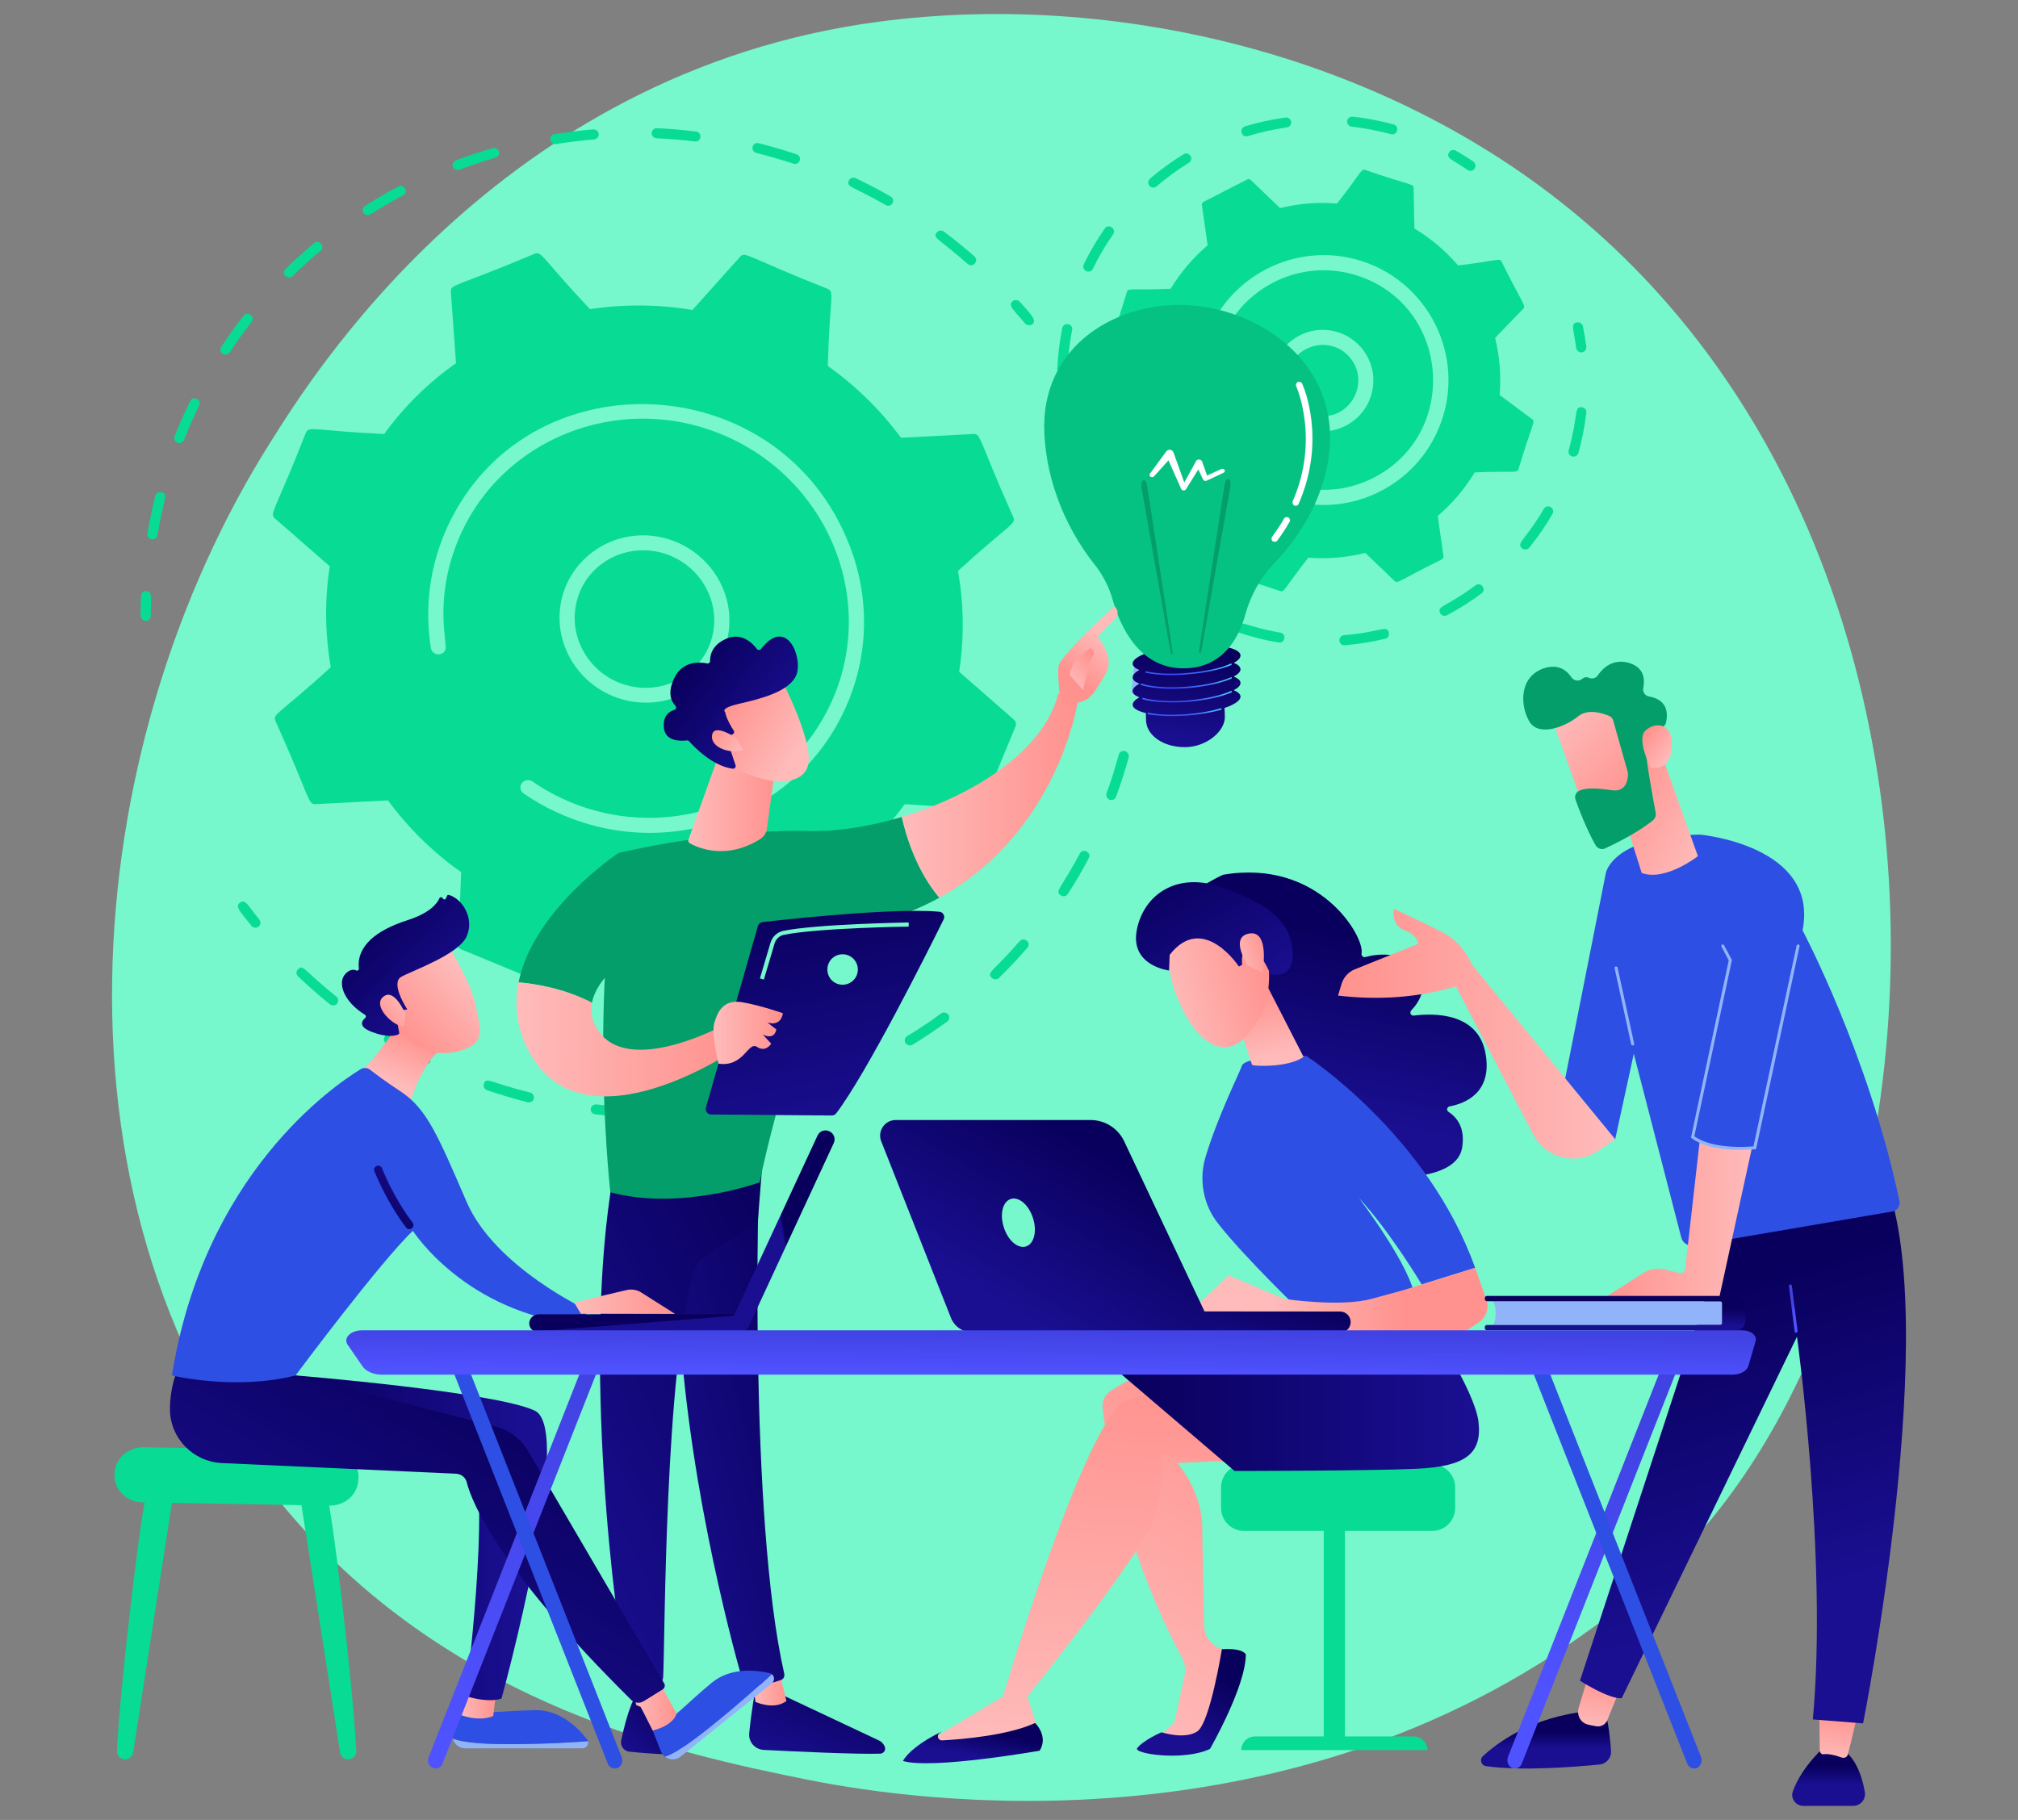 <?xml version="1.0" encoding="UTF-8"?>
<!DOCTYPE svg PUBLIC "-//W3C//DTD SVG 1.1//EN" "http://www.w3.org/Graphics/SVG/1.1/DTD/svg11.dtd">
<!-- Creator: CorelDRAW X7 -->
<svg xmlns="http://www.w3.org/2000/svg" xml:space="preserve" width="102mm" height="92mm" version="1.1" style="shape-rendering:geometricPrecision; text-rendering:geometricPrecision; image-rendering:optimizeQuality; fill-rule:evenodd; clip-rule:evenodd"
viewBox="0 0 10200 9200"
 xmlns:xlink="http://www.w3.org/1999/xlink">
 <rect x="0" y="0" width="10200" height="9200" fill="#808080" stroke="none"/>
 <defs>
  <style type="text/css">
   <![CDATA[
    .fil10 {fill:#039E6A}
    .fil9 {fill:#06C282}
    .fil28 {fill:#2E4FE3}
    .fil0 {fill:#76F7CC}
    .fil1 {fill:#07DB94;fill-rule:nonzero}
    .fil3 {fill:#76F7CC;fill-rule:nonzero}
    .fil2 {fill:#91B3FA;fill-rule:nonzero}
    .fil11 {fill:white;fill-rule:nonzero}
    .fil29 {fill:url(#id0)}
    .fil60 {fill:url(#id1)}
    .fil35 {fill:url(#id2)}
    .fil31 {fill:url(#id3)}
    .fil22 {fill:url(#id4)}
    .fil56 {fill:url(#id5)}
    .fil61 {fill:url(#id6)}
    .fil13 {fill:url(#id7)}
    .fil16 {fill:url(#id8)}
    .fil38 {fill:url(#id9)}
    .fil21 {fill:url(#id10)}
    .fil57 {fill:url(#id11)}
    .fil33 {fill:url(#id12)}
    .fil62 {fill:url(#id13)}
    .fil41 {fill:url(#id14)}
    .fil32 {fill:url(#id15)}
    .fil67 {fill:url(#id16)}
    .fil45 {fill:url(#id17)}
    .fil58 {fill:url(#id18)}
    .fil12 {fill:url(#id19)}
    .fil64 {fill:url(#id20)}
    .fil30 {fill:url(#id21)}
    .fil34 {fill:url(#id22)}
    .fil4 {fill:url(#id23)}
    .fil36 {fill:url(#id24)}
    .fil26 {fill:url(#id25)}
    .fil15 {fill:url(#id26)}
    .fil46 {fill:url(#id27)}
    .fil5 {fill:url(#id28)}
    .fil47 {fill:url(#id29)}
    .fil39 {fill:url(#id30)}
    .fil53 {fill:url(#id31)}
    .fil7 {fill:url(#id32)}
    .fil27 {fill:url(#id33)}
    .fil44 {fill:url(#id34)}
    .fil18 {fill:url(#id35)}
    .fil54 {fill:url(#id36)}
    .fil55 {fill:url(#id37)}
    .fil51 {fill:url(#id38)}
    .fil6 {fill:url(#id39)}
    .fil63 {fill:url(#id40)}
    .fil52 {fill:url(#id41)}
    .fil48 {fill:url(#id42)}
    .fil40 {fill:url(#id43)}
    .fil50 {fill:url(#id44)}
    .fil17 {fill:url(#id45)}
    .fil66 {fill:url(#id46)}
    .fil24 {fill:url(#id47)}
    .fil14 {fill:url(#id48)}
    .fil49 {fill:url(#id49)}
    .fil43 {fill:url(#id50)}
    .fil25 {fill:url(#id51)}
    .fil23 {fill:url(#id52)}
    .fil19 {fill:url(#id53)}
    .fil37 {fill:url(#id54)}
    .fil65 {fill:url(#id55)}
    .fil59 {fill:url(#id56)}
    .fil8 {fill:url(#id57)}
    .fil20 {fill:url(#id58)}
    .fil42 {fill:url(#id59)}
    .fil68 {fill:url(#id60)}
   ]]>
  </style>
  <linearGradient id="id0" gradientUnits="userSpaceOnUse" x1="2323.44" y1="8607.79" x2="2508.31" y2="8607.79">
   <stop offset="0" style="stop-opacity:1; stop-color:#FEBBBA"/>
   <stop offset="1" style="stop-opacity:1; stop-color:#FF928E"/>
  </linearGradient>
  <linearGradient id="id1" gradientUnits="userSpaceOnUse" xlink:href="#id0" x1="8855.18" y1="6166.15" x2="8105.05" y2="6166.15">
  </linearGradient>
  <linearGradient id="id2" gradientUnits="userSpaceOnUse" xlink:href="#id0" x1="2902.68" y1="6580.5" x2="3412.45" y2="6580.5">
  </linearGradient>
  <linearGradient id="id3" gradientUnits="userSpaceOnUse" xlink:href="#id0" x1="3199.01" y1="8623.35" x2="3419.7" y2="8623.35">
  </linearGradient>
  <linearGradient id="id4" gradientUnits="userSpaceOnUse" xlink:href="#id0" x1="3483.54" y1="4063.38" x2="3921.85" y2="4063.38">
  </linearGradient>
  <linearGradient id="id5" gradientUnits="userSpaceOnUse" x1="9242.69" y1="8925.4" x2="9242.69" y2="9024.1">
   <stop offset="0" style="stop-opacity:1; stop-color:#09005D"/>
   <stop offset="1" style="stop-opacity:1; stop-color:#1A0F91"/>
  </linearGradient>
  <linearGradient id="id6" gradientUnits="userSpaceOnUse" xlink:href="#id0" x1="8163.87" y1="5225.78" x2="6763.06" y2="5225.78">
  </linearGradient>
  <linearGradient id="id7" gradientUnits="userSpaceOnUse" xlink:href="#id0" x1="3802.95" y1="8533.55" x2="3975.08" y2="8533.55">
  </linearGradient>
  <linearGradient id="id8" gradientUnits="userSpaceOnUse" xlink:href="#id0" x1="3178.53" y1="8518.68" x2="3326.17" y2="8518.68">
  </linearGradient>
  <linearGradient id="id9" gradientUnits="userSpaceOnUse" xlink:href="#id0" x1="2061.56" y1="5043.72" x2="1908.24" y2="5173.67">
  </linearGradient>
  <linearGradient id="id10" gradientUnits="userSpaceOnUse" xlink:href="#id0" x1="2629.46" y1="5247.61" x2="3710.27" y2="5260.93">
  </linearGradient>
  <linearGradient id="id11" gradientUnits="userSpaceOnUse" xlink:href="#id0" x1="9271.9" y1="8897.65" x2="9308.11" y2="8656.93">
  </linearGradient>
  <linearGradient id="id12" gradientUnits="userSpaceOnUse" xlink:href="#id0" x1="1985.21" y1="5465.57" x2="2084.75" y2="5223.39">
  </linearGradient>
  <linearGradient id="id13" gradientUnits="userSpaceOnUse" xlink:href="#id0" x1="8641.74" y1="4248.69" x2="8144.63" y2="3975.37">
  </linearGradient>
  <linearGradient id="id14" gradientUnits="userSpaceOnUse" xlink:href="#id0" x1="5452.62" y1="8649.22" x2="6455.44" y2="7034.33">
  </linearGradient>
  <linearGradient id="id15" gradientUnits="userSpaceOnUse" xlink:href="#id5" x1="2588.31" y1="6960.83" x2="1630.87" y2="8591.1">
  </linearGradient>
  <linearGradient id="id16" gradientUnits="userSpaceOnUse" xlink:href="#id5" x1="8164.89" y1="6592.72" x2="8162.03" y2="6683.36">
  </linearGradient>
  <linearGradient id="id17" gradientUnits="userSpaceOnUse" xlink:href="#id5" x1="4929.85" y1="8746.23" x2="4904.9" y2="8877.09">
  </linearGradient>
  <linearGradient id="id18" gradientUnits="userSpaceOnUse" xlink:href="#id5" x1="8568.99" y1="6545.12" x2="9051.08" y2="8103.75">
  </linearGradient>
  <linearGradient id="id19" gradientUnits="userSpaceOnUse" xlink:href="#id5" x1="4250.79" y1="8432.18" x2="4009.47" y2="8966.29">
  </linearGradient>
  <linearGradient id="id20" gradientUnits="userSpaceOnUse" xlink:href="#id0" x1="8445.55" y1="3825.6" x2="8305.62" y2="3722.91">
  </linearGradient>
  <linearGradient id="id21" gradientUnits="userSpaceOnUse" xlink:href="#id5" x1="1418.34" y1="7773.66" x2="2647.55" y2="7773.66">
  </linearGradient>
  <linearGradient id="id22" gradientUnits="userSpaceOnUse" xlink:href="#id5" x1="1878.43" y1="6170.98" x2="2102.91" y2="5934.85">
  </linearGradient>
  <linearGradient id="id23" gradientUnits="userSpaceOnUse" xlink:href="#id5" x1="6030.5" y1="3290.66" x2="5964.65" y2="3745.71">
  </linearGradient>
  <linearGradient id="id24" gradientUnits="userSpaceOnUse" xlink:href="#id0" x1="2322.11" y1="4890.13" x2="2004.64" y2="5199.86">
  </linearGradient>
  <linearGradient id="id25" gradientUnits="userSpaceOnUse" xlink:href="#id5" x1="4045.56" y1="4518.7" x2="4293.92" y2="5724.97">
  </linearGradient>
  <linearGradient id="id26" gradientUnits="userSpaceOnUse" xlink:href="#id5" x1="3411.46" y1="8582.04" x2="3144.01" y2="8872.5">
  </linearGradient>
  <linearGradient id="id27" gradientUnits="userSpaceOnUse" xlink:href="#id5" x1="6850.57" y1="4722.85" x2="6675.21" y2="5640.26">
  </linearGradient>
  <linearGradient id="id28" gradientUnits="userSpaceOnUse" x1="5987.36" y1="3578.97" x2="5986.94" y2="3622.09">
   <stop offset="0" style="stop-opacity:1; stop-color:#53D8FF"/>
   <stop offset="1" style="stop-opacity:1; stop-color:#3840F7"/>
  </linearGradient>
  <linearGradient id="id29" gradientUnits="userSpaceOnUse" xlink:href="#id0" x1="6446.86" y1="5335.2" x2="6380.78" y2="5003.76">
  </linearGradient>
  <linearGradient id="id30" gradientUnits="userSpaceOnUse" xlink:href="#id5" x1="3229.68" y1="6687.67" x2="3229.96" y2="6691.23">
  </linearGradient>
  <linearGradient id="id31" gradientUnits="userSpaceOnUse" xlink:href="#id5" x1="5531.12" y1="5799.43" x2="5055.41" y2="6597.62">
  </linearGradient>
  <linearGradient id="id32" gradientUnits="userSpaceOnUse" xlink:href="#id28" x1="5996.29" y1="3420.75" x2="5995.55" y2="3484.55">
  </linearGradient>
  <linearGradient id="id33" gradientUnits="userSpaceOnUse" xlink:href="#id0" x1="3616.89" y1="5221.65" x2="3946.32" y2="5221.65">
  </linearGradient>
  <linearGradient id="id34" gradientUnits="userSpaceOnUse" xlink:href="#id5" x1="5687.88" y1="7053.12" x2="7457.45" y2="7053.12">
  </linearGradient>
  <linearGradient id="id35" gradientUnits="userSpaceOnUse" xlink:href="#id0" x1="4566.78" y1="4020.68" x2="5440.45" y2="4020.68">
  </linearGradient>
  <linearGradient id="id36" gradientUnits="userSpaceOnUse" xlink:href="#id5" x1="7814.22" y1="8754.27" x2="7814.22" y2="8835.61">
  </linearGradient>
  <linearGradient id="id37" gradientUnits="userSpaceOnUse" xlink:href="#id0" x1="8061.08" y1="8739.37" x2="8100.81" y2="8468.34">
  </linearGradient>
  <linearGradient id="id38" gradientUnits="userSpaceOnUse" xlink:href="#id0" x1="6428.77" y1="6577.5" x2="7094.98" y2="6577.5">
  </linearGradient>
  <linearGradient id="id39" gradientUnits="userSpaceOnUse" xlink:href="#id28" x1="6000.56" y1="3489.95" x2="5999.81" y2="3553.68">
  </linearGradient>
  <linearGradient id="id40" gradientUnits="userSpaceOnUse" xlink:href="#id0" x1="7870.47" y1="3630.11" x2="8274.99" y2="4015.56">
  </linearGradient>
  <linearGradient id="id41" gradientUnits="userSpaceOnUse" xlink:href="#id5" x1="6229.32" y1="6498.26" x2="6135.5" y2="6866.44">
  </linearGradient>
  <linearGradient id="id42" gradientUnits="userSpaceOnUse" xlink:href="#id0" x1="5896.65" y1="5037.64" x2="6424.43" y2="4907.98">
  </linearGradient>
  <linearGradient id="id43" gradientUnits="userSpaceOnUse" xlink:href="#id5" x1="3965.77" y1="6220.38" x2="3952.31" y2="6222.68">
  </linearGradient>
  <linearGradient id="id44" gradientUnits="userSpaceOnUse" xlink:href="#id0" x1="6244.71" y1="4841.73" x2="6410.29" y2="4792.45">
  </linearGradient>
  <linearGradient id="id45" gradientUnits="userSpaceOnUse" xlink:href="#id5" x1="4288.92" y1="6800.56" x2="2599.06" y2="7570.36">
  </linearGradient>
  <linearGradient id="id46" gradientUnits="userSpaceOnUse" x1="7657.69" y1="8477.74" x2="8460.72" y2="7279.29">
   <stop offset="0" style="stop-opacity:1; stop-color:#4F52FF"/>
   <stop offset="1" style="stop-opacity:1; stop-color:#4042E2"/>
  </linearGradient>
  <linearGradient id="id47" gradientUnits="userSpaceOnUse" xlink:href="#id5" x1="3458.39" y1="3379.07" x2="3929.36" y2="3724.73">
  </linearGradient>
  <linearGradient id="id48" gradientUnits="userSpaceOnUse" xlink:href="#id5" x1="4262.68" y1="7059.27" x2="3116.94" y2="7350.49">
  </linearGradient>
  <linearGradient id="id49" gradientUnits="userSpaceOnUse" xlink:href="#id5" x1="5930.48" y1="4346.75" x2="6345.29" y2="5040.93">
  </linearGradient>
  <linearGradient id="id50" gradientUnits="userSpaceOnUse" xlink:href="#id0" x1="5404.76" y1="8856.72" x2="5557.59" y2="6931.16">
  </linearGradient>
  <linearGradient id="id51" gradientUnits="userSpaceOnUse" xlink:href="#id0" x1="3757.23" y1="3795.62" x2="3596.99" y2="3693.5">
  </linearGradient>
  <linearGradient id="id52" gradientUnits="userSpaceOnUse" xlink:href="#id0" x1="4024.51" y1="3810.24" x2="3639.46" y2="3576.48">
  </linearGradient>
  <linearGradient id="id53" gradientUnits="userSpaceOnUse" xlink:href="#id0" x1="5574.38" y1="3213.23" x2="5423.19" y2="3421.04">
  </linearGradient>
  <linearGradient id="id54" gradientUnits="userSpaceOnUse" xlink:href="#id5" x1="1827.66" y1="4669.58" x2="2272.33" y2="5090.81">
  </linearGradient>
  <linearGradient id="id55" gradientUnits="userSpaceOnUse" xlink:href="#id46" x1="2051.55" y1="8702.45" x2="3155.73" y2="7054.58">
  </linearGradient>
  <linearGradient id="id56" gradientUnits="userSpaceOnUse" xlink:href="#id46" x1="9072.08" y1="6618.4" x2="9055.77" y2="6612.49">
  </linearGradient>
  <linearGradient id="id57" gradientUnits="userSpaceOnUse" xlink:href="#id28" x1="6007.99" y1="3352.1" x2="6007.22" y2="3415.3">
  </linearGradient>
  <linearGradient id="id58" gradientUnits="userSpaceOnUse" xlink:href="#id0" x1="5400.81" y1="3442.92" x2="5532.54" y2="3320.58">
  </linearGradient>
  <linearGradient id="id59" gradientUnits="userSpaceOnUse" xlink:href="#id5" x1="6113.79" y1="8452.26" x2="5930.42" y2="8759.34">
  </linearGradient>
  <linearGradient id="id60" gradientUnits="userSpaceOnUse" xlink:href="#id46" x1="5311.63" y1="6948.52" x2="5313.61" y2="6724.81">
  </linearGradient>
 </defs>
 <g id="Capa_x0020_1">
  <g id="_2420147138016">
   <path class="fil0" d="M8515 7833c-185,195 -359,320 -498,419 -1622,1164 -3541,825 -3949,742 -603,-123 -1767,-359 -2609,-1349 -1274,-1498 -1076,-3858 -88,-5416 181,-285 1136,-1866 3076,-2120 1174,-154 2543,156 3534,987 2081,1743 1933,5264 534,6737z"/>
   <path class="fil1" d="M726 3136c-9,-4 -15,-13 -15,-23 0,-33 0,-68 2,-101 0,-14 12,-25 26,-24 34,1 23,35 23,126 0,14 -11,25 -25,25 -4,0 -8,-1 -11,-3z"/>
   <path class="fil1" d="M4476 1036c-167,-96 -201,-89 -185,-124 11,-22 37,-11 34,-11 60,28 119,59 176,92 13,7 17,22 10,34 -6,12 -22,17 -35,9zm-672 -294c3,-13 17,-22 31,-18 64,16 128,35 191,56 32,11 16,58 -16,47 -62,-20 -124,-38 -187,-54 -14,-4 -22,-18 -19,-31zm1087 592c-144,-128 -179,-129 -156,-159 9,-11 25,-13 36,-4 53,39 105,82 154,125 25,23 -8,60 -34,38zm-1597 -662c0,-13 12,-24 26,-24 66,3 132,9 198,17 33,4 28,54 -6,50 -64,-8 -129,-13 -193,-16 -15,-1 -26,-13 -25,-27zm-498 54c-7,-4 -13,-11 -14,-19 -3,-14 6,-27 20,-29 65,-10 131,-18 196,-24 14,-1 27,10 28,23 2,14 -9,26 -23,28 -64,5 -128,13 -192,23 -5,1 -10,0 -15,-2zm-494 131c-5,-2 -10,-7 -13,-13 -5,-13 1,-28 14,-33 61,-23 124,-44 187,-62 13,-4 28,3 32,17 4,13 -3,27 -17,31 -61,18 -123,39 -183,61 -6,3 -14,2 -20,-1zm-465 219c-8,-11 -5,-27 7,-34 55,-35 111,-69 169,-99 29,-16 54,28 25,44 -56,30 -112,63 -166,97 -12,7 -28,4 -35,-8zm-394 320c-10,-10 -10,-26 0,-36 46,-45 95,-89 144,-131 26,-21 59,17 34,39 -49,40 -97,83 -142,128 -10,10 -26,9 -36,0zm-325 358c35,-54 74,-107 113,-158 21,-26 62,5 41,31 -39,50 -76,102 -111,155 -19,27 -62,-1 -43,-28zm-236 452c24,-61 51,-121 79,-178 15,-31 60,-7 46,22 -28,57 -54,115 -77,175 -5,12 -20,19 -33,13 -13,-5 -20,-20 -15,-32zm-137 491c11,-64 25,-128 40,-191 4,-13 18,-21 31,-18 38,10 11,30 -20,218 -3,13 -16,23 -30,20 -14,-3 -23,-16 -21,-29z"/>
   <path class="fil1" d="M5181 1635c-54,-66 -89,-90 -63,-112 10,-9 27,-8 36,2 59,67 89,94 63,115 -8,6 -27,6 -36,-5z"/>
   <path class="fil2" d="M5734 3513c-9,-4 -16,-15 -14,-26 4,-33 7,-66 10,-99 1,-14 13,-24 28,-22 14,1 24,13 23,27 -3,34 -6,68 -11,101 -1,14 -14,24 -28,22 -3,-1 -5,-1 -8,-3z"/>
   <path class="fil1" d="M5607 4042c-12,-6 -18,-20 -14,-32 24,-64 44,-130 62,-196 4,-13 18,-21 31,-17 14,4 22,18 19,31 -18,67 -40,134 -64,200 -4,13 -19,19 -32,15 -1,-1 -2,-1 -2,-1zm-245 484c-33,-21 0,-31 96,-211 15,-30 61,-6 45,23 -32,62 -68,123 -106,181 -7,12 -23,15 -35,7zm-349 417c-28,-28 7,-31 141,-185 22,-25 61,8 39,33 -46,53 -94,104 -144,153 -10,9 -26,9 -36,-1zm-425 339c-4,-2 -8,-5 -11,-9 -7,-12 -4,-28 8,-35 59,-36 117,-74 172,-115 11,-8 27,-5 36,6 8,11 6,27 -5,35 -57,41 -116,81 -175,117 -8,5 -17,5 -25,1zm-496 232c-6,-3 -11,-8 -14,-15 -5,-13 2,-27 16,-32 65,-22 130,-47 193,-74 13,-6 28,0 34,13 6,12 0,27 -13,33 -64,28 -130,53 -197,76 -7,2 -13,2 -19,-1zm-538 118c-8,-3 -14,-11 -15,-20 -2,-14 8,-26 22,-28 69,-7 138,-17 206,-31 14,-2 28,7 31,20 3,14 -6,27 -20,30 -69,13 -140,24 -210,32 -5,0 -10,-1 -14,-3zm-553 -1c-10,-4 -16,-14 -15,-25 1,-14 14,-24 28,-23 69,8 139,13 209,15 14,0 25,12 25,26 0,14 -12,25 -26,24 -71,-2 -142,-7 -213,-15 -3,0 -5,-1 -8,-2zm-1333 -554c-56,-45 -110,-92 -161,-141 -11,-10 -11,-26 -1,-36 27,-28 31,8 194,138 11,9 12,24 4,35 -9,11 -25,12 -36,4zm778 402c12,-37 32,-6 233,44 14,3 22,17 19,31 -3,13 -17,21 -31,18 -68,-17 -137,-38 -205,-61 -13,-4 -21,-19 -16,-32zm-305 -101c-64,-31 -127,-66 -188,-103 -12,-7 -16,-23 -9,-34 20,-34 32,0 219,92 13,6 18,21 12,34 -11,22 -37,11 -34,11z"/>
   <path class="fil1" d="M1271 4680c-56,-70 -85,-98 -58,-117 28,-20 40,15 98,86 8,11 7,27 -4,35 -11,9 -28,7 -36,-4z"/>
   <path class="fil1" d="M1595 4065l366 -19c101,137 225,261 370,363 -11,351 -36,375 0,390l409 169c11,5 25,2 34,-7l240 -269c174,29 349,30 518,3l246 273c9,10 23,13 34,8l405 -163c12,-5 20,-16 19,-29l-26 -361c138,-98 261,-218 363,-358l366 24c13,1 25,-6 29,-18l165 -399c5,-12 1,-26 -8,-34l-277 -242c26,-171 24,-343 -6,-510 261,-238 295,-236 280,-271 -176,-392 -162,-423 -202,-421l-366 19c-102,-138 -226,-261 -370,-363 10,-351 36,-375 -1,-390 -408,-161 -416,-191 -442,-162l-241 269c-174,-29 -349,-30 -518,-4 -243,-258 -243,-295 -280,-280 -398,168 -426,153 -423,192l26 361c-139,98 -262,218 -363,358 -350,-16 -381,-43 -396,-6 -156,398 -186,407 -156,433l277 242c-27,171 -24,343 5,510 -260,237 -295,235 -280,271 177,392 163,423 203,421z"/>
   <path class="fil3" d="M3305 2786c-191,-29 -371,98 -397,291 -26,189 109,367 302,396 192,29 370,-101 397,-291 26,-189 -110,-367 -302,-396zm-101 724l1 0 -1 0zm-372 -445c32,-230 249,-389 483,-354 235,36 400,252 368,483 -32,230 -249,389 -484,353l0 0c-234,-35 -399,-252 -367,-482z"/>
   <path class="fil3" d="M2813 4106l0 0c-58,-27 -113,-58 -165,-94 -16,-10 -22,-30 -14,-47 1,-2 2,-3 3,-5 12,-17 36,-21 54,-10 59,42 124,76 192,105l0 0c511,211 1092,-13 1316,-499 6,-12 11,-25 17,-38 212,-515 -45,-1106 -568,-1322 -522,-216 -1121,22 -1333,536 -125,306 -50,523 -64,554 -16,34 -67,27 -73,-10 -33,-203 -7,-416 84,-614 393,-852 1642,-817 2016,56 116,268 119,563 9,830 -6,14 -12,27 -18,41 -114,247 -316,438 -572,541 -271,109 -570,107 -843,-6 -13,-6 -27,-12 -41,-18z"/>
   <path class="fil1" d="M6001 2505c62,73 136,137 221,188l4 204c0,23 20,14 245,91 21,7 19,-12 142,-169 98,8 195,-1 288,-24l148 142c16,16 24,-4 238,-109 6,-3 10,-10 9,-17l-29 -203c73,-62 136,-136 187,-220 196,-8 214,5 221,-16 70,-233 87,-239 69,-253l-164 -122c8,-99 0,-196 -23,-289l142 -147c16,-17 -4,-24 -109,-238 -10,-20 -22,-5 -220,19 -62,-72 -136,-136 -221,-187l-4 -205c0,-22 -20,-13 -245,-91 -21,-6 -18,12 -142,170 -98,-8 -195,0 -288,23l-148 -142c-5,-5 -13,-6 -19,-2l-219 112c-6,3 -10,10 -9,17l29 203c-73,62 -136,136 -187,220 -196,8 -214,-6 -221,16 -70,233 -87,239 -69,252l164 123c-8,98 0,195 23,288 -133,144 -155,147 -145,167l112 219c10,20 23,4 220,-20z"/>
   <path class="fil3" d="M6506 1912c-6,99 69,185 168,192l0 0c159,10 252,-179 147,-299 -105,-120 -305,-53 -315,107zm165 230l1 0 -1 0zm-241 -235c9,-141 131,-248 272,-239 141,9 249,131 239,272 -9,142 -131,249 -272,240l0 0c-141,-9 -248,-132 -239,-273z"/>
   <path class="fil2" d="M5399 2307c-10,-33 -19,-66 -26,-100 -3,-14 6,-27 19,-30 35,-8 30,31 55,116 4,13 -3,28 -17,32 -13,4 -27,-4 -31,-18z"/>
   <path class="fil1" d="M6809 612c2,-14 15,-24 29,-22 69,7 139,21 206,39 32,9 19,58 -14,49 -64,-17 -131,-30 -198,-38 -14,-1 -24,-14 -23,-28zm-520 75c-6,-3 -11,-8 -13,-16 -5,-13 3,-27 16,-32 67,-20 136,-35 205,-45 14,-2 27,8 29,22 2,14 -8,26 -22,28 -66,10 -132,24 -197,44 -6,2 -12,1 -18,-1zm-470 259c-4,-2 -7,-4 -9,-7 -9,-10 -8,-27 3,-36 53,-45 110,-87 169,-123 12,-8 28,-4 35,8 8,12 4,28 -8,35 -57,35 -112,75 -163,119 -8,7 -19,8 -27,4zm-329 424c-13,-6 -18,-21 -12,-34 30,-62 66,-123 106,-181 19,-27 61,2 42,30 -39,55 -73,113 -102,174 -11,22 -38,11 -34,11zm-146 498c3,-68 11,-138 25,-209 7,-33 57,-23 50,10 -36,183 -8,227 -51,225 -14,-1 -24,-13 -24,-26z"/>
   <path class="fil1" d="M7418 859c-77,-53 -111,-58 -94,-88 7,-12 22,-17 35,-9 30,17 59,35 88,55 11,8 14,24 6,36 -8,11 -23,14 -35,6z"/>
   <path class="fil1" d="M7967 1759c-12,-93 -30,-122 3,-129 14,-3 28,6 31,20 7,34 12,68 17,102 1,14 -8,27 -22,29 -14,2 -27,-8 -29,-22z"/>
   <path class="fil1" d="M7929 2276c50,-179 25,-222 67,-217 14,2 24,14 22,28 -8,69 -22,137 -40,203 -4,13 -18,21 -32,17 -13,-3 -21,-18 -17,-31zm-235 496c-33,-27 16,-40 109,-199 17,-30 61,-4 44,25 -34,59 -74,117 -117,170 -9,11 -25,13 -36,4zm-414 328c-20,-38 30,-30 178,-141 27,-20 58,21 30,41 -55,41 -113,78 -174,110 -12,7 -28,2 -34,-10zm-510 139c-1,-14 9,-27 23,-28 185,-15 217,-54 227,-13 3,14 -5,28 -19,31 -67,16 -135,27 -204,33 -14,1 -26,-9 -27,-23zm-524 -73c14,-40 44,1 225,32 33,5 25,55 -8,50 -68,-11 -135,-28 -200,-50 -14,-4 -21,-18 -17,-32z"/>
   <path class="fil2" d="M5959 3053c-29,-18 -57,-38 -85,-59 -11,-9 -13,-25 -5,-36 22,-28 43,4 118,52 12,8 15,24 8,36 -8,12 -24,15 -36,7z"/>
   <path class="fil3" d="M6375 2468c-21,-12 -26,-36 -16,-53 11,-18 35,-24 53,-14 34,20 70,36 108,48 8,1 202,79 423,-34 438,-225 386,-871 -83,-1022 -269,-87 -558,44 -674,296 -116,253 15,384 -65,403 -21,5 -41,-8 -46,-29 -26,-111 -21,-227 14,-336 107,-330 463,-514 795,-407 357,116 539,519 379,866 -129,281 -454,437 -767,336l0 0c-42,-14 -83,-32 -121,-54z"/>
   <path class="fil4" d="M6270 3382c-1,-12 -13,-23 -34,-31 23,-12 35,-26 34,-39 -3,-39 -128,-61 -278,-49 -151,12 -270,54 -267,93 1,12 13,23 34,31 -23,12 -35,26 -34,39 1,12 13,22 34,30 -23,13 -35,26 -34,39 1,12 13,22 34,30 -23,13 -35,26 -34,39 1,17 27,31 67,41 0,13 0,27 1,42 6,73 88,130 196,130 107,0 201,-78 202,-151 0,-18 -1,-33 -2,-47 51,-17 83,-39 81,-59 -1,-12 -13,-22 -34,-31 23,-12 35,-25 34,-38 -1,-12 -13,-22 -34,-31 23,-12 35,-25 34,-38z"/>
   <path class="fil5" d="M5922 3620c-45,0 -85,-3 -119,-9 -2,-1 -4,-3 -3,-5 0,-2 2,-3 4,-3 53,11 124,13 199,7 62,-5 119,-15 167,-29 2,-1 4,0 4,2 1,2 0,4 -2,5 -48,14 -106,24 -168,29 -28,2 -56,3 -82,3z"/>
   <path class="fil6" d="M5923 3551c-58,0 -110,-5 -147,-16 -2,0 -3,-2 -2,-4 0,-2 2,-3 4,-3 52,15 136,20 225,13 88,-8 169,-25 219,-48 1,-1 4,0 4,2 1,2 0,4 -1,5 -50,23 -133,41 -221,48 -28,2 -55,3 -81,3z"/>
   <path class="fil7" d="M5922 3482c-63,0 -117,-7 -154,-19 -2,0 -3,-2 -3,-4 1,-2 3,-3 5,-3 51,17 138,23 233,15 88,-7 169,-25 219,-47 1,-1 4,0 4,2 1,1 0,3 -1,4 -50,23 -133,41 -221,49 -28,2 -56,3 -82,3z"/>
   <path class="fil8" d="M5923 3413c-50,0 -95,-4 -131,-12 -2,-1 -3,-3 -2,-5 0,-1 2,-3 4,-2 53,12 129,15 209,8 87,-7 168,-24 217,-47 2,-1 4,0 5,2 1,2 0,4 -1,5 -51,22 -133,40 -220,47 -28,3 -55,4 -81,4z"/>
   <path class="fil9" d="M5624 3032c-18,-64 -49,-125 -91,-178 -90,-113 -236,-342 -254,-656 -26,-456 378,-684 747,-654 369,31 734,306 694,731 -25,261 -171,459 -280,573 -69,72 -118,160 -145,257 -32,117 -110,264 -295,273 -239,12 -338,-211 -376,-346z"/>
   <path class="fil10" d="M6061 3287l129 -840c3,-17 12,-29 19,-26 8,3 13,20 10,37 0,1 0,1 0,2l-147 832c-2,6 -5,10 -8,9 -2,-2 -4,-8 -3,-14z"/>
   <path class="fil10" d="M5927 3294l-129 -840c-3,-17 -11,-29 -19,-26 -8,3 -12,19 -9,37 0,0 0,1 0,1l147 833c1,6 4,10 7,8 3,-1 4,-7 3,-13z"/>
   <path class="fil11" d="M6189 2375c-3,-5 -10,-7 -16,-4l-72 33 -25 -71c-2,-3 -5,-7 -9,-9 -8,-3 -18,0 -22,7l0 1 -59 107 -55 -153 0 0c-2,-4 -5,-7 -9,-10 -9,-5 -21,-2 -27,6l-83 113c-3,5 -2,11 3,15 6,3 14,3 18,-2l73 -81 65 146 0 0c1,2 3,4 6,5 6,3 14,1 17,-4l63 -101 24 51 0 0c1,1 1,1 1,1 3,6 11,8 17,5l85 -40c6,-3 9,-10 5,-15z"/>
   <path class="fil11" d="M6443 2739c-3,0 -7,-1 -10,-3 -7,-5 -8,-16 -3,-23 22,-29 42,-60 60,-91 4,-8 14,-10 22,-6 8,5 11,15 6,22 -18,32 -39,64 -62,95 -3,4 -8,6 -13,6z"/>
   <path class="fil11" d="M6549 2557c-2,0 -4,-1 -6,-1 -8,-4 -12,-14 -9,-22 137,-314 19,-578 18,-581 -4,-8 0,-18 8,-22 8,-3 18,0 22,9 5,11 125,279 -18,607 -2,6 -8,10 -15,10z"/>
   <path class="fil12" d="M3819 8533c0,0 -21,114 -32,228 -5,44 29,83 73,85 151,8 474,23 590,19 17,-1 29,-19 22,-35l0 0c-5,-13 -15,-25 -28,-31l-531 -250 -94 -16z"/>
   <path class="fil13" d="M3803 8466l15 137c0,0 93,44 157,-4l-37 -153 -135 20z"/>
   <path class="fil14" d="M3840 5892c-8,36 -55,1784 124,2569 3,13 -3,26 -15,31 -29,11 -86,28 -153,29 -21,1 -39,-13 -45,-33 -52,-182 -299,-1095 -324,-1966 -28,-972 0,-33 0,-33l28 -600 385 3z"/>
   <path class="fil15" d="M3205 8587c0,0 -33,57 -65,211 -6,27 13,54 41,57 50,5 127,12 188,13 28,0 51,-25 47,-53 -6,-56 -26,-148 -91,-220l-120 -8z"/>
   <path class="fil16" d="M3179 8411l36 207c0,0 37,28 111,9l-16 -223 -131 7z"/>
   <path class="fil17" d="M3100 5939c-162,921 11,2280 71,2546 4,16 17,29 33,32 28,5 74,9 120,-4 16,-4 27,-18 28,-35 10,-214 7,-1533 155,-2053 7,-26 24,-49 46,-64l278 -194 25 -318 -756 90z"/>
   <path class="fil10" d="M4090 4201c-458,-12 -964,111 -964,111 -145,795 -41,1715 -41,1715 354,96 755,-50 755,-50 63,-332 346,-1267 346,-1267 224,-25 409,-88 562,-172 -114,-135 -167,-307 -190,-408 -163,49 -327,74 -468,71z"/>
   <path class="fil18" d="M5449 3539c-44,-55 -101,-30 -101,-30 -70,284 -426,512 -790,621 23,101 76,273 190,408 606,-333 701,-999 701,-999z"/>
   <path class="fil19" d="M5438 3553c5,15 -50,37 -81,-25 -1,-29 -18,-155 0,-179 94,-126 277,-284 277,-284 30,31 5,60 5,60l-89 91c18,33 40,61 50,102 8,30 3,62 -13,90 -15,28 -37,63 -57,92 -38,53 -92,53 -92,53z"/>
   <path class="fil20" d="M5511 3275l-80 67 -26 67 70 80c0,0 26,-134 44,-163 18,-29 9,-43 -8,-51z"/>
   <path class="fil10" d="M3297 4757l-171 -445c0,0 -431,286 -505,654 81,7 228,29 371,103 33,-173 305,-312 305,-312z"/>
   <path class="fil21" d="M3667 5178c0,0 -483,266 -643,33 -33,-48 -41,-96 -32,-142 -143,-74 -290,-96 -371,-103 -22,111 -12,229 52,349 279,522 1056,-18 1056,-18l-62 -119z"/>
   <path class="fil22" d="M3630 3824l-150 420c-3,7 0,15 7,19 39,22 182,87 355,-21 18,-11 31,-30 34,-51l50 -364 -296 -3z"/>
   <path class="fil23" d="M3951 3437c0,0 157,303 135,424 -22,122 -220,111 -392,11l-118 -327 375 -108z"/>
   <path class="fil24" d="M3703 3712c7,-3 10,-12 6,-18 -13,-20 -37,-60 -44,-95 0,0 -29,-19 74,-42 102,-24 254,-60 287,-147 32,-84 -48,-298 -180,-129 -5,6 -15,6 -20,0 -21,-28 -77,-87 -155,-52 -74,32 -82,85 -82,112 1,8 -7,14 -14,13 -37,-8 -126,-15 -168,76 -35,75 -13,117 7,138 6,7 3,18 -6,21 -24,7 -56,27 -53,84 3,79 91,73 117,70 4,-1 8,1 11,4 21,24 117,126 221,139 9,1 17,-8 14,-17l-44 -132c-2,-6 0,-13 6,-15l23 -10z"/>
   <path class="fil25" d="M3721 3731c0,0 -113,-79 -122,-14 -9,66 102,97 157,73l-35 -59z"/>
   <path class="fil26" d="M3568 5599l263 -918c3,-11 12,-18 23,-20 48,-5 186,-21 345,-34 192,-16 415,-30 549,-18 18,1 30,21 22,38 -76,154 -388,777 -544,982 -5,6 -13,10 -22,10l-610 -5c-18,-1 -31,-18 -26,-35z"/>
   <path class="fil27" d="M3632 5377c0,0 -37,-150 -22,-204 15,-53 43,-122 139,-107 95,16 208,56 208,56 0,0 -6,69 -78,47l45 35c0,0 -7,56 -68,26l42 46c0,0 -27,46 -72,16 -45,-29 -66,104 -194,85z"/>
   <path class="fil3" d="M4182 4901c0,43 34,77 77,77 42,0 77,-34 77,-77 0,-43 -35,-77 -77,-77 -43,0 -77,34 -77,77z"/>
   <path class="fil3" d="M3861 4952l-20 -6 54 -182c9,-29 33,-51 62,-58 170,-35 617,-42 636,-43l0 21c-4,0 -464,7 -632,42 -22,5 -40,22 -46,44l-54 182z"/>
   <path class="fil1" d="M748 7523c-28,41 -140,981 -157,1328 -1,23 18,43 41,43l0 0c20,0 37,-15 41,-35l203 -1306 -128 -30z"/>
   <path class="fil1" d="M1644 7523c28,41 139,981 157,1328 1,23 -18,43 -41,43l0 0c-21,0 -38,-15 -41,-35l-204 -1306 129 -30z"/>
   <path class="fil1" d="M579 7449l0 11c-1,73 63,134 142,135l943 16c78,2 143,-55 147,-128l1 -9c4,-76 -61,-139 -142,-141l-943 -17c-81,-1 -147,59 -148,133z"/>
   <path class="fil2" d="M2564 8817c-167,0 -242,-15 -275,-28 7,28 31,49 62,49l593 0c20,0 32,-19 28,-36 -68,5 -211,15 -408,15z"/>
   <path class="fil28" d="M2972 8802c-1,-4 -3,-7 -5,-10 -45,-58 -136,-148 -259,-147 -181,3 -244,23 -385,2l-33 109c-3,12 -3,23 -1,33 33,13 108,28 275,28 197,0 340,-10 408,-15z"/>
   <path class="fil29" d="M2364 8528l-41 139c0,0 91,40 170,8l15 -120 -144 -27z"/>
   <path class="fil2" d="M3592 8729c-130,105 -197,141 -231,151 22,18 55,19 79,0l462 -371c15,-13 13,-36 -1,-46 -50,46 -156,143 -309,266z"/>
   <path class="fil28" d="M3901 8463c-3,-2 -6,-4 -10,-5 -71,-16 -199,-30 -294,49 -139,115 -176,170 -298,241l42 106c5,11 12,20 20,26 34,-10 101,-46 231,-151 153,-123 259,-220 309,-266z"/>
   <path class="fil30" d="M1494 6953c0,0 1003,82 1209,178 206,97 -168,1455 -168,1455 0,0 -56,26 -181,-12 0,0 128,-1002 33,-1219l-1086 -178 193 -224z"/>
   <path class="fil31" d="M3199 8558c9,8 100,190 100,190 0,0 100,-21 121,-85l-91 -165 -130 60z"/>
   <path class="fil32" d="M890 6944c0,0 -32,79 -31,183 2,145 118,262 262,269l1186 54c25,2 46,19 52,43 28,108 164,439 830,1099 18,18 45,21 66,7l95 -59c10,-7 13,-20 7,-30l-690 -1179c-36,-59 -95,-103 -162,-120l-1011 -258 -604 -9z"/>
   <path class="fil33" d="M2059 5103c0,0 -127,225 -257,333l268 150c0,0 60,-238 198,-308l-209 -175z"/>
   <path class="fil28" d="M869 6953c0,0 320,78 625,0 0,0 428,-575 593,-731 0,0 264,416 851,475l33 -73c0,0 -468,-216 -612,-547 -143,-331 -201,-472 -332,-558 -82,-54 -130,-91 -156,-111 -14,-11 -33,-12 -48,-3 -139,85 -792,532 -954,1548z"/>
   <path class="fil34" d="M2070 6214c-6,0 -12,-3 -17,-8 -101,-133 -158,-280 -161,-286 -4,-11 2,-22 12,-26 11,-4 23,1 27,11 0,2 57,148 155,276 7,9 5,21 -4,28 -3,3 -8,5 -12,5z"/>
   <path class="fil35" d="M2903 6586l66 -18 200 -47c25,-5 50,-1 71,12l172 109 -476 -1 -33 -55z"/>
   <path class="fil36" d="M2260 4767c0,0 124,205 145,318 21,113 56,184 -73,225 -129,40 -249,-11 -324,-117 0,0 -118,-163 -106,-237 11,-75 358,-189 358,-189z"/>
   <path class="fil37" d="M2042 5105l17 -2c0,0 -88,-132 -31,-165 58,-32 291,-113 331,-205 39,-88 -19,-188 -90,-209 -4,-1 -9,1 -10,6l-5 11c-2,8 -13,8 -16,0l0 0c-3,-7 -14,-7 -17,0 -12,28 -50,75 -162,111 -159,51 -258,132 -245,245 0,7 -7,12 -13,9 -13,-6 -33,-7 -56,18 -40,44 -9,139 100,206 5,3 6,11 2,15 -17,14 -40,45 34,72 75,29 116,19 131,13 4,-2 7,-6 6,-10l-19 -99c-1,-5 2,-10 7,-11l36 -5z"/>
   <path class="fil38" d="M2049 5126c0,0 -55,-135 -112,-87 -57,47 53,151 104,150l8 -63z"/>
   <path class="fil39" d="M2719 6735c0,0 1,0 2,0l1018 -1c25,0 45,-20 45,-45 0,-25 -20,-46 -45,-46l-1018 1c-25,1 -46,21 -46,46 0,24 20,44 44,45z"/>
   <path class="fil40" d="M4133 5739c0,0 -1,1 -1,2l-428 923c-11,23 -1,50 22,61 23,10 50,0 60,-23l428 -923c11,-23 1,-50 -22,-60 -22,-11 -48,-2 -59,20z"/>
   <polygon class="fil1" points="6691,8825 6798,8825 6798,7663 6691,7663 "/>
   <path class="fil1" d="M7215 8847l-941 0 0 0c0,-38 31,-69 70,-69l801 0c39,0 70,31 70,69l0 0z"/>
   <path class="fil1" d="M7355 7623c0,64 -52,116 -116,116l-952 0c-63,0 -115,-52 -115,-116l0 -104c0,-64 52,-116 115,-116l952 0c64,0 116,52 116,116l0 104z"/>
   <path class="fil41" d="M5951 6889c0,0 -159,24 -339,144 -28,19 -43,52 -39,86 21,170 110,721 401,1259 15,29 20,62 13,93l-51 236 -93 88 241 0 161 -436 -69 -22c-53,-17 -90,-66 -90,-122l-9 -467c7,-208 -127,-352 -127,-352l386 -19 -385 -488z"/>
   <path class="fil42" d="M5748 8837c-22,29 237,67 368,4 0,0 181,-315 181,-478 0,0 -14,-33 -121,-26 0,0 -60,374 -125,416 -64,42 -180,4 -180,4 0,0 -90,38 -123,80z"/>
   <path class="fil43" d="M6287 7403c-2,-4 -416,-50 -416,-50 0,0 14,126 -28,299 -43,173 -650,924 -650,924l64 202c-197,68 -391,79 -582,34l395 -236c0,0 369,-1259 596,-1484l414 -143 207 454z"/>
   <path class="fil44" d="M7215 6671c0,0 238,354 258,516 19,162 -65,227 -316,238 -250,11 -917,11 -917,11l-570 -487c0,0 415,-148 523,-190 108,-42 1022,-88 1022,-88z"/>
   <path class="fil45" d="M5232 8710c0,0 69,66 23,140 0,0 -544,96 -691,52 0,0 31,-69 197,-149l-13 9c-15,12 -6,37 14,36 109,-6 335,-26 470,-88z"/>
   <path class="fil46" d="M6182 4422c488,-83 717,315 700,398 -2,11 8,21 19,18 56,-15 180,-34 257,62 67,84 17,164 -25,208 -10,11 -1,28 13,26 103,-13 327,-16 363,194 34,195 -102,250 -182,265 -14,3 -17,21 -5,28 40,26 86,79 68,183 -30,163 -350,149 -387,147 -2,0 -4,-1 -7,-2l-511 -292c-4,-2 -7,-6 -8,-11l-103 -597c-1,-4 0,-9 4,-13l-334 -471c-121,-18 133,-142 138,-143z"/>
   <path class="fil28" d="M6570 6624c0,0 -277,-265 -414,-440 -74,-94 -97,-219 -63,-334 63,-210 173,-428 184,-462 15,-52 326,-50 326,-50 0,0 613,398 853,1071l-270 84c0,0 -160,-268 -318,-438 0,0 274,361 283,509l-581 60z"/>
   <path class="fil47" d="M6239 5098c3,11 84,280 91,286 6,5 178,15 259,-41l-201 -392 -149 147z"/>
   <path class="fil48" d="M5913 4752c0,0 -39,154 70,362 108,207 231,207 298,141 68,-67 150,-179 131,-380 -20,-201 -442,-319 -499,-123z"/>
   <path class="fil49" d="M6262 4886c0,0 -181,-276 -350,-59l-3 79c0,0 -198,-23 -163,-205 35,-181 206,-295 426,-216 220,78 346,159 361,317 14,158 -112,123 -112,123 0,0 -41,-111 -99,-123 -58,-11 -43,75 -43,75l-17 9z"/>
   <path class="fil50" d="M6308 4882c0,0 -94,-141 2,-162 96,-21 81,137 71,196l-73 -34z"/>
   <path class="fil51" d="M6005 6643l204 -196 282 119c0,0 281,43 441,0 161,-44 161,-44 161,-44l363 -113 57 161c15,41 0,87 -35,112 -32,22 -68,47 -92,57 -48,21 -1179,-14 -1179,-14l-202 -82z"/>
   <path class="fil52" d="M6777 6736c-1,0 -2,0 -3,0l-1183 -1c-29,0 -53,-24 -53,-53 0,-30 24,-54 53,-53l1183 1c29,0 53,24 53,53 0,28 -22,52 -50,53z"/>
   <path class="fil53" d="M4527 5662l986 0c72,0 138,42 169,107l456 966 -1224 0c-47,0 -89,-28 -107,-72l-353 -894c-20,-51 18,-107 73,-107z"/>
   <path class="fil3" d="M5221 6157c22,66 6,131 -35,144 -41,13 -91,-30 -112,-96 -22,-67 -6,-131 35,-144 41,-13 91,30 112,96z"/>
   <path class="fil54" d="M8125 8701c0,0 13,69 18,151 2,35 -24,65 -59,68 -121,12 -397,34 -573,8 -24,-3 -34,-33 -16,-50 73,-68 248,-200 536,-228l94 51z"/>
   <path class="fil55" d="M8185 8546l-61 150c-8,20 -29,33 -51,31 -15,-2 -33,-5 -50,-10 -35,-10 -54,-47 -44,-82l46 -154 160 65z"/>
   <path class="fil56" d="M9232 8821c0,0 -122,102 -170,234 -13,36 14,74 53,74l252 0c37,0 65,-33 59,-70 -16,-90 -62,-238 -194,-238z"/>
   <path class="fil57" d="M9384 8687c0,0 -25,110 -44,182 -3,13 -17,20 -30,16 -38,-14 -69,-20 -92,-17 -10,2 -19,-7 -20,-18l-2 -182 188 19z"/>
   <path class="fil58" d="M8732 6221l-746 2275c0,0 143,93 211,89l886 -1828c0,0 155,1127 80,1935l254 20c0,0 412,-2067 100,-2775l-785 284z"/>
   <path class="fil59" d="M9078 6738c1,0 1,-1 1,-1 4,0 7,-4 7,-8l-29 -229c-1,-4 -4,-7 -8,-7 -4,1 -7,5 -7,8l29 230c1,4 4,7 7,7z"/>
   <path class="fil28" d="M8592 4219c0,0 604,54 519,484 0,0 334,629 490,1369 5,24 -11,47 -35,52l-1006 172c-28,5 -55,-13 -62,-40l-240 -929 -94 432 -298 -78 251 -1269c0,0 35,-185 475,-193z"/>
   <path class="fil2" d="M8252 5285c1,0 2,0 2,0 4,-1 7,-5 6,-9l-84 -385c-1,-4 -5,-6 -9,-5 -4,0 -7,4 -6,8l84 386c1,3 4,5 7,5z"/>
   <path class="fil60" d="M8313 6431c32,-17 69,-22 104,-13l70 17c15,4 30,-6 31,-22l73 -644c90,43 221,38 264,34l-166 761 -584 0 208 -133z"/>
   <path class="fil61" d="M6763 5033l18 -59c10,-34 35,-61 67,-74l319 -128c0,0 5,-41 -67,-69 -72,-28 -55,-109 -55,-109 0,0 98,45 243,117 82,41 129,113 153,167l723 881 -85 58c-111,77 -265,39 -328,-80l-392 -751c-196,59 -395,70 -596,47z"/>
   <path class="fil62" d="M8396 3808l186 520c0,0 -164,129 -284,85l-94 -298c0,0 72,-364 192,-307z"/>
   <path class="fil63" d="M7842 3621c0,8 179,507 179,507l283 -108 -100 -498c0,0 -362,-35 -362,99z"/>
   <path class="fil10" d="M8154 3643l73 258c1,3 2,7 2,10 0,21 -5,94 -79,84 -67,-9 -128,-16 -167,2 -18,8 -26,28 -19,47 16,45 54,146 101,229 10,17 31,24 48,16 53,-25 164,-79 243,-143 10,-9 15,-22 13,-36 -13,-66 -49,-267 -51,-324 -2,-54 59,-95 86,-111 8,-5 15,-13 17,-23 8,-35 15,-113 -85,-131 -21,-3 -35,-24 -30,-44 8,-42 6,-103 -73,-126 -81,-23 -131,26 -157,63 -10,15 -30,20 -46,12 -10,-4 -21,-4 -33,6 -17,14 -42,10 -54,-8 -24,-35 -66,-69 -138,-46 -128,42 -122,189 -75,269 47,80 183,27 247,-26 49,-40 123,-16 156,-2 11,4 18,13 21,24z"/>
   <path class="fil64" d="M8344 3880c0,0 -76,-143 -26,-188 50,-45 135,-37 132,75 -3,139 -106,113 -106,113z"/>
   <path class="fil2" d="M8797 5813c41,0 70,-3 73,-3l6 -1 220 -1026c1,-4 -2,-8 -6,-8 -4,-1 -8,1 -9,5l-218 1015c-32,3 -207,15 -299,-51l190 -891 -40 -75c-2,-3 -6,-5 -10,-3 -3,2 -5,7 -3,10l37 70 -191 896 4 3c66,50 174,59 246,59z"/>
   <path class="fil65" d="M2202 8940c-5,0 -10,-1 -15,-3 -20,-9 -29,-34 -20,-55l803 -2040c9,-21 31,-31 51,-22 19,9 28,34 20,55l-804 2040c-6,16 -20,25 -35,25z"/>
   <path class="fil28" d="M3107 8940c-15,0 -29,-9 -35,-25l-804 -2040c-8,-21 1,-46 20,-55 20,-9 42,1 51,22l803 2040c9,21 0,46 -20,55 -5,2 -10,3 -15,3z"/>
   <path class="fil66" d="M7657 8940c-5,0 -10,-1 -15,-3 -19,-9 -28,-34 -20,-55l804 -2040c8,-21 31,-31 50,-22 20,9 29,34 20,55l-804 2040c-6,16 -20,25 -35,25z"/>
   <path class="fil28" d="M8563 8940c-15,0 -29,-9 -35,-25l-804 -2040c-9,-21 0,-46 20,-55 19,-9 42,1 50,22l804 2040c8,21 -1,46 -20,55 -5,2 -10,3 -15,3z"/>
   <path class="fil2" d="M7541 6698l1164 0 0 -120 -1164 0c25,0 25,120 0,120z"/>
   <path class="fil67" d="M8694 6698c6,0 11,-5 11,-11l0 -98c0,-6 -5,-11 -11,-11l-1178 0c-6,0 -11,-5 -11,-11l0 -5c0,-6 5,-11 11,-11l1256 0c27,0 50,22 50,50l0 77c0,26 -21,47 -48,47l-1258 0c-6,0 -11,-5 -11,-11l0 -5c0,-6 5,-11 11,-11l1178 0z"/>
   <path class="fil68" d="M8874 6779c4,-13 -2,-27 -15,-38 -13,-10 -33,-16 -53,-16l-6976 0c-27,0 -53,9 -67,24 -15,15 -17,34 -5,50l75 109c18,25 55,41 96,41l6829 0c38,0 71,-18 79,-43l37 -127z"/>
  </g>
 </g>
</svg>
